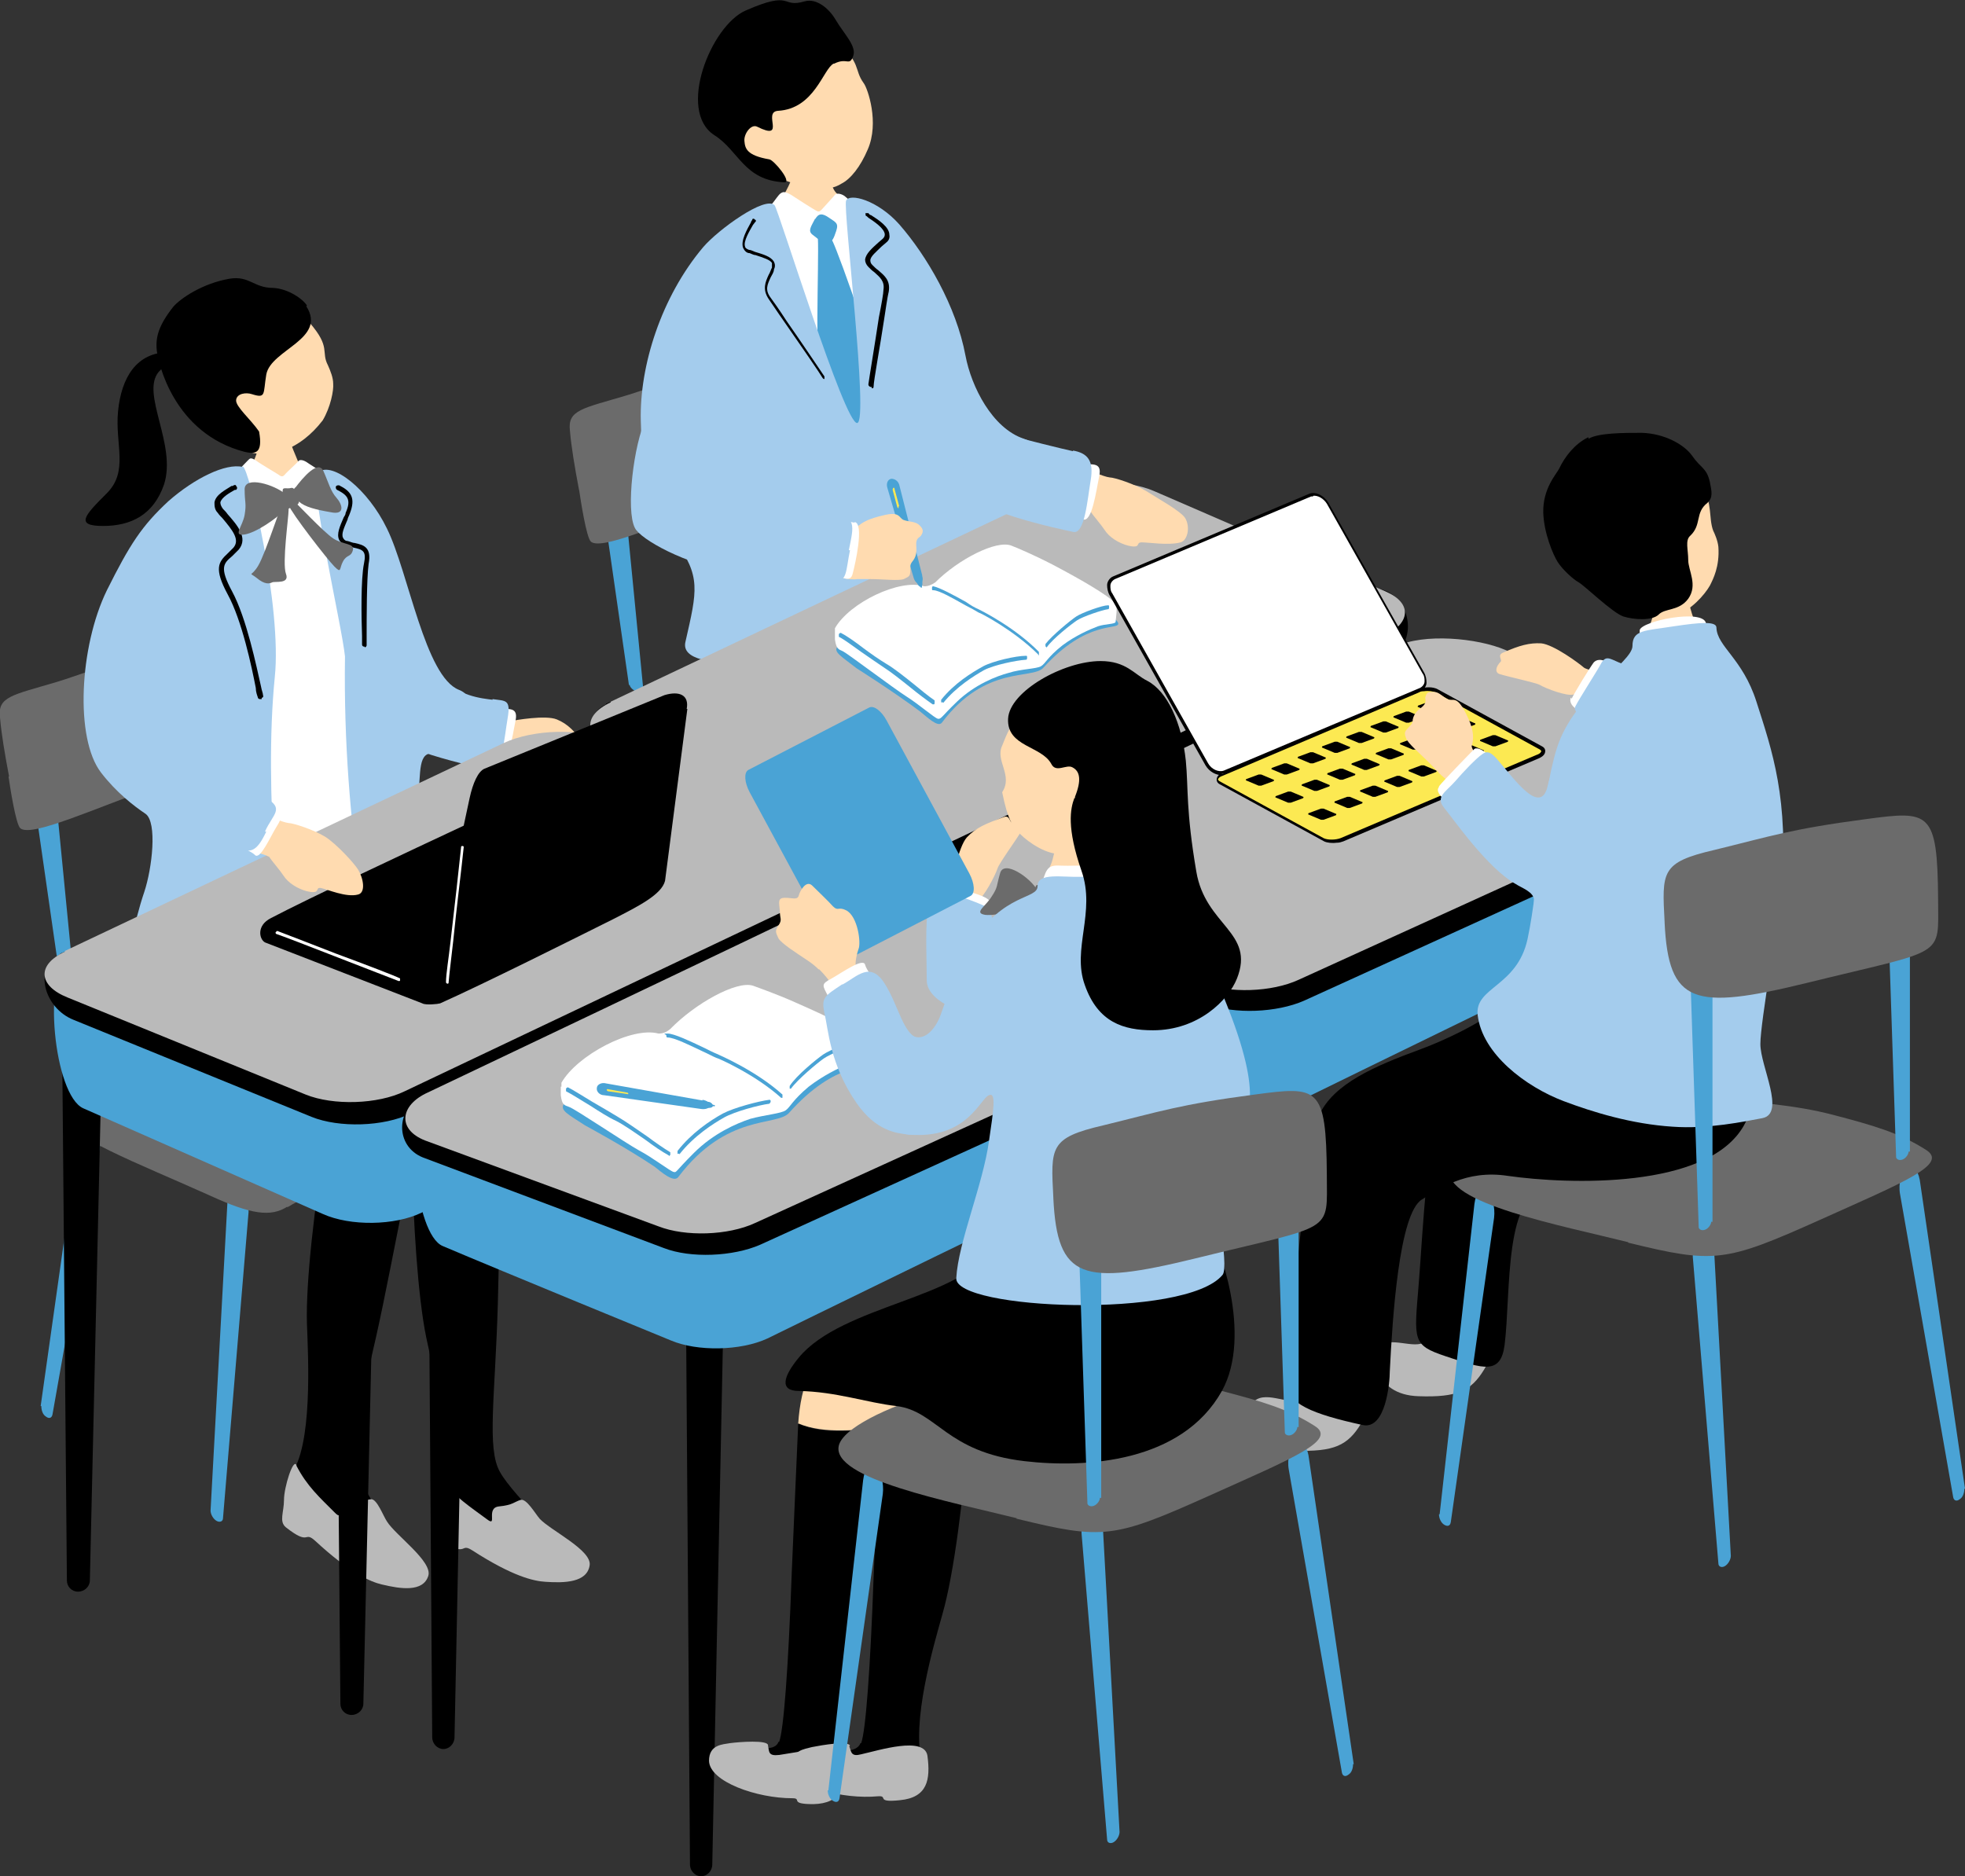 <?xml version="1.0" encoding="UTF-8"?>
<svg xmlns="http://www.w3.org/2000/svg" version="1.1" viewBox="0 0 299.6 286.1">
  <rect x="0" y="0" width="299.6" height="286.1" fill="#333333" stroke="none"/>
  <defs>
    <style>
      .cls-1 {
        fill: #bababa;
      }

      .cls-2 {
        fill: #fff;
      }

      .cls-3 {
        fill: #ffdbb0;
      }

      .cls-4 {
        fill: #6b6b6b;
      }

      .cls-5 {
        fill: #4aa3d5;
      }

      .cls-6 {
        fill: #fce952;
      }

      .cls-7 {
        fill: #a4cced;
      }
    </style>
  </defs>
  <!-- Generator: Adobe Illustrator 28.6.0, SVG Export Plug-In . SVG Version: 1.2.0 Build 709)  -->
  <g>
    <g id="_レイヤー_1" data-name="レイヤー_1">
      <g>
        <g>
          <path class="cls-5" d="M96,104.4c0,.4.6.9,1.1,1.1h0c.6.2,1,0,1-.2l-3-30.7c0-1.1-1-2.3-2.1-2.7h0c-1-.4-1.7.2-1.6,1.3l4.5,31.3h0Z"/>
          <path class="cls-4" d="M88.3,74.8c-.7-3.7-1.2-6.7-1.4-9.1-.4-3.2,1.9-3.4,8.6-5.4,5.8-1.7,38.6-14.1,39.1-11.6.9,3.8,1.9,6.6,2.5,9.3.4,2.2,2,8.3.1,8.9-6.9,2.3-16.3,5.7-25,8.8-11.1,4-20.4,8.3-22.1,6.9-.7-.6-1.6-6.5-1.8-7.9h0Z"/>
        </g>
        <g>
          <path class="cls-3" d="M125.8,25.1c-.3,0-4,.3-4.4.2,0,.6-1.2,3.2-1.6,3.9-.9,1.6-2.3,2.1-3.5,2.9-1.3.9-2.7,2.7-2.6,4.2,0,2.1.2,9.7.3,10.4.6,4.7,9.1,4.7,11.1,4.6,7.2-.2,12.2-2.4,12.4-9.3-.4-2.9-2.5-7-5.9-9.9-.9-.7-3.1-1.5-4.2-2.8-.7-.8-1.6-3.9-1.6-4.3h0Z"/>
          <path class="cls-2" d="M141.5,65.5c-2.3-11.7-5.1-21.1-7.6-32.1-.2-.6-2.2-1.6-3.6-2.2,0,0-.8-.7-1.4-1.2-.3-.3-1.2-.7-1.6-.3-.3.4-.9,1-1.6,1.8-.5.5-.7,1-1.3.6-.7-.4-2.9-1.8-3.8-2.4-.9-.5-1.2-.5-1.6-.2-.3.2-.8,1-1.3,1.6-.5.8-2.9,1.9-3.5,2.1-3.9,1.8-5.5,4.7-5.4,9.3.2,8.6,3.3,45.5,5.6,45.3,7.2-.6,14.2-.7,28-1.8.8,0,.7-11.9-1-20.5,0,0,.1,0,.1,0Z"/>
          <path class="cls-5" d="M124.7,36.3c.2,3.5-.6,21.4.6,23.4,2.2,3.7,5.2,10.3,6.5,9.7,1.3-.6,2.3-6,2.5-8.3.4-3.8-6.4-22.3-7.3-24.2s-2.2-2-2.2-.6h0Z"/>
          <path class="cls-5" d="M124.3,33.4c.5-.9,1.1-.9,2.1-.2s1.5.8,1.1,2-.6,1.7-1.3,1.8c-1,0-1.6-.7-2.3-1.2-.8-.6-.2-1.3.4-2.5h0Z"/>
          <path class="cls-7" d="M147.8,89.9c-1.4-4-.1-8.5,1.4-8.9,7.7-2.3,9.4-5.2,10.4-9.2.5-2.1-1.2-4.1-3.5-4.9-4.8-1.6-8-7.9-8.9-12.7-1.4-7.5-5.9-15.2-10.1-20-3.3-3.7-7.6-4.8-8.1-3.6-.5,1.2,3.5,33.7,1.7,33.9-1.9.3-12-32.5-12.6-33.2-1.4-1.5-8.6,3.7-10.9,6.4-6.4,7.6-9.7,18.1-9.5,26.4.2,7.2.4,11.9,5.2,18.3,4,5.5,3.4,7.6,1.6,15.5-1.2,5.4,18.4,2.4,25.1,2.7,4.7.2,2.4-15.3,3.5-16,.7-.5,3,13.9,5.1,13.8,7.6,0,13.7,2.9,9.6-8.7v.2h0Z"/>
          <path d="M125.7,57.8s-.2,0-.3-.2c-.4-.7-3.5-5.2-5.8-8.5-1.2-1.7-2.1-3.1-2.4-3.5-1-1.5-.5-2.6,0-3.7.2-.3.3-.7.5-1.1v-.7c-.3-.5-1.3-.8-2.5-1.2-.3,0-.6-.2-.9-.3-.5,0-.8-.4-1-.8-.4-1.1.6-2.8,1.2-3.9,0-.2.2-.3.2-.4,0-.2.3-.2.4,0,.2,0,.2.3,0,.4,0,0-.2.3-.3.4-.5.9-1.5,2.5-1.2,3.3,0,.2.3.4.6.5.3,0,.6.2.9.3,1.3.4,2.4.7,2.9,1.5.2.4.2.8,0,1.2,0,.4-.3.8-.5,1.2-.5,1.1-.9,1.9,0,3.1.3.4,1.3,1.8,2.4,3.5,2.3,3.3,5.4,7.9,5.8,8.5v.4h.2-.2Z"/>
          <path d="M133,59.2c.1,0,.2,0,.2-.3,0-.8,1-6.2,1.6-10.2s.6-3.7.7-4.2c.3-1.8-.7-2.5-1.6-3.3-.3-.2-.6-.5-.9-.8-.2-.2-.3-.4-.3-.7,0-.6.9-1.3,1.7-2.1.2-.2.5-.4.7-.6.4-.3.6-.7.5-1.2,0-1.2-1.7-2.3-2.8-3-.2,0-.3-.2-.4-.3h-.4c-.1,0,0,.3,0,.4.1,0,.3.2.4.3.9.6,2.4,1.6,2.5,2.5,0,.2,0,.4-.3.7-.2.2-.5.4-.7.6-1,.9-1.9,1.7-2,2.6,0,.4.2.8.5,1.1s.6.6.9.8c.9.8,1.6,1.4,1.4,2.7,0,.5-.3,2.2-.7,4.2-.6,4-1.5,9.4-1.6,10.2,0,.2.1.3.3.4h.2v.2h.1Z"/>
          <g>
            <path class="cls-3" d="M118.8,27.2c4.4,1.6,7.3,2.2,9.5.8,1.4-.7,2.9-2.6,4-5.2,1.8-4.1,0-9.3-.6-10.1-1.6-2.2-.2-3-4.5-6.7-1.3-1.1-3.6-3.9-9.7-.7-5.4,2.9-12.6,16.4,1.4,21.8h0Z"/>
            <path d="M127.2,9.7c2-1,2.3.5,2.9-1.2.5-1.5-1.4-3.3-2.7-5.5-1-1.7-2.9-3.3-4.7-2.8-3.7,1.1-1.7-1.8-9,1.4-5.3,2.3-10.5,15.3-4.8,19,3.8,2.4,4.5,6.9,10.7,7.2,1.2,0-1.6-3.4-2.3-3.5-3.5-.6-3.7-1.7-3.8-2.8s1-2.6,1.9-2.2c4.6,2.3.8-2.2,3.2-2.4,5.6-.3,6.9-6.4,8.5-7.2h.1Z"/>
          </g>
        </g>
        <g>
          <path class="cls-5" d="M32.1,230.3c0,.6.4,1.3.9,1.6h0c.5.3,1,.1,1-.4l3.9-46.7c0-1.7-.5-3.5-1.4-4h0c-.9-.5-1.7.4-1.8,2.1l-2.6,47.5h0Z"/>
          <path class="cls-5" d="M6.3,214.4c0,.6.2,1.3.7,1.6h0c.5.4.9.2,1-.3l7.5-42.4c.3-1.6-1.4-1.8-1.8-1.4-1.2,1.2-2,4-2.3,5.7l-5.2,36.8h.1Z"/>
          <path class="cls-4" d="M43.8,184.1c2.8-1.8,27.8-14,23.4-17-4.4-2.9-18.8-7.8-24.1-9.4-6.4-1.9-10.5-.2-18.5,4.5-5.4,3.2-9.6,5.6-13.2,8.7-2.3,1.9,9.7,6.5,20.6,11.4,6.3,2.9,9.3,3.3,11.8,1.7h0Z"/>
          <path class="cls-5" d="M9.1,148.1c0,.4.6.9,1.1,1.1h0c.6.2,1,.1,1-.2l-3-30.7c-.1-1.1-1-2.3-2.1-2.7h0c-1-.4-1.7.2-1.6,1.3l4.5,31.3h0Z"/>
          <path class="cls-4" d="M1.4,118.5c-.7-3.7-1.2-6.7-1.4-9.1-.4-3.2,1.9-3.4,8.6-5.4,5.8-1.7,38.6-14.1,39.1-11.6.9,3.8,1.9,6.6,2.5,9.3.4,2.2,2,8.3,0,8.9-6.9,2.3-16.3,5.7-25,8.8-11.1,4-20.4,8.3-22.1,6.9-.7-.6-1.6-6.5-1.8-7.9h.1Z"/>
        </g>
        <g>
          <g>
            <path class="cls-3" d="M76.3,176.4c0-9,1.6-12.2.2-17-.3-1-9.3-7.4-11.7-7.6-4-.4-4.3,3.5-4.3,3.5-.2,1,2.1,11.6,2.3,21.3,4.5-.5,9,0,13.5-.1h0Z"/>
            <path d="M75.9,199c.2-7.3.3-15.5.4-22.6-4.5.1-9-.3-13.5.1.2,9.9.9,21.2,2.2,27.5,1.1,5.1,4.2,18.2,1.6,23-1.6,5.8,14.3,11,18.8,9.8,1.7-1-7-8.4-9.2-12.4-2-3.6-.7-11.5-.3-25.5h0Z"/>
            <path class="cls-1" d="M67.3,225.6c2.1,2.7,4.3,4.1,7,6.1,1.6,1.2-.3-1.8,1.8-2,2.1-.2,2.3-.7,3.3-1,.9-.2,2.2,2.1,2.9,2.9,1.7,1.8,8,4.8,7.6,7.1-.4,2.6-3.8,2.7-6.7,2.5-1.8-.1-5-.8-11.2-4.8-1.9-1.2-.5,1-4.7-1.2-1.2-.7-.7-2.2-1.1-4-.4-2.3.3-6.5,1-5.6h0Z"/>
          </g>
          <g>
            <path class="cls-3" d="M62.9,176.2c1.7-8.6,3.2-15.4,3.1-16.2-.6-8.2-15.9-5.9-15.9-5.9-6.8,3.8.9,10.4-.5,19.7,4.3,1.2,8.8,3.2,13.3,2.4Z"/>
            <path d="M54.2,224c-1.3-3.9,1.4-11.4,4.2-25.1,1.5-7.3,3.1-15.6,4.5-22.7-4.5.8-9-1.3-13.3-2.4-1.6,9.9-3,21.6-2.8,28.1.2,5.2.9,18.7-2.5,23-2.6,5.4,12.2,13.4,16.8,13,1.8-.7-5.4-9.5-6.9-13.9h0Z"/>
            <path class="cls-1" d="M45.2,223.5c1.6,3.1,3.5,4.8,5.9,7.2,1.4,1.4,0-1.8,2.1-1.7,2.1.2,2.3-.3,3.4-.4.9,0,1.8,2.5,2.4,3.4,1.3,2.1,7,6.1,6.3,8.3-.8,2.5-4.2,2-7.1,1.3-1.7-.4-4.8-1.7-10.2-6.7-1.7-1.5-.7.9-4.4-2-1.1-.9-.3-2.3-.3-4.2s1.4-6.4,1.9-5.3h0Z"/>
          </g>
          <path class="cls-3" d="M39.9,65.9c.3,0,3.7.4,4,.3,0,.6,1.6,4.3,1.9,5,1.3,3.7,4.1,8.5,4.4,8.8-3.9,3.4-14.7,4.6-17.1,1.4.7-.3,5.8-11.1,6.1-12.5.2-1,.7-2.7.7-3.1h0Z"/>
          <path class="cls-2" d="M60.9,121.5c-2-12.1-5.8-34.1-8.3-45.4-.6-2.6-4.8-4.9-5.5-5.4-.4-.3-1.2-.8-1.6-.4-.3.4-1.7,1.6-2.1,2.1-.2.2-.4.4-.9,0-.6-.4-2.7-1.6-3.5-2.2-.8-.5-.9-.3-1.2,0s-3.5,3.6-6,6.7c-1.5,1.9-1.9,22.4-2.2,31.4,0,.8-1.6,21.6-1.8,23-.3,2.2,17.9,1.4,20.5,1.3,2.5-.1,13.9-2.1,12.5-11.1h0Z"/>
          <g>
            <path class="cls-7" d="M65.5,114.9c5.4-1.1,8.4-8.2,4.5-9.7-5.2-2-7.7-17.9-11-24.6-2.9-6-8.3-10.3-10.5-8.6-1.6,1.2,3.6,23.2,4.1,28.1-.4,26.7,4.4,47.9,5.8,51.3,2.4,3.3,11.4-2.6,15.3-4.5,2-.9-1.3-6-5.2-11.1-3.2-4.2-5.4-9.7-5-12.1.8-4.6,0-8.4,2-8.8Z"/>
            <path class="cls-7" d="M37,71.2c-2.6-.6-7.3,1.7-11.3,5.2-4.1,3.8-5.9,6.6-9.4,13.6-4.2,8.6-4.9,22.6-.9,27.8,2.3,3,5,5.1,6.8,6.3,1.8,1.3,1,8.3-.2,11.9-1.6,4.7-2.6,10.6-3.1,12.7-1,4.2,19.9,11.5,23.7,4,.5-10.8-2.5-31.4-.7-49.5,1.1-10.5-3.9-31.9-4.9-32.1h0Z"/>
            <path d="M39.9,106.4h0c.2,0,.3-.2.2-.4,0-.3-.2-.7-.3-1.3-.7-3.1-2.2-10.4-4.4-14.5-2-3.7-1.3-4.3,0-5.4.3-.3.6-.6,1-1,1.5-1.8-.3-3.8-1.7-5.4-.2-.3-.5-.6-.7-.8-.3-.4-.4-.7-.4-1,.2-.8,1.5-1.5,2.2-1.9h.2c.2-.2.2-.4,0-.6,0-.2-.3-.2-.5,0h-.2c-.9.6-2.4,1.3-2.6,2.5,0,.5,0,1.1.5,1.6.2.3.5.6.7.8,1.6,1.9,2.7,3.3,1.7,4.5-.3.3-.6.6-.9.9-1.4,1.3-2.1,2.3,0,6.2,2.2,4,3.7,11.2,4.3,14.3,0,.6.2,1.1.3,1.4,0,.2.2.3.3.3h.3v-.2Z"/>
            <path d="M55.6,98.7c.2,0,.3-.2.3-.3v-1.4c0-2.8,0-8.7.3-11,.5-2.6-.8-2.9-2.1-3.2-.3,0-.7-.2-1.1-.3-.4,0-.6-.3-.7-.5-.3-.6.2-1.6.7-2.8,0-.2.2-.5.3-.8,1-2.5.2-3.5-1.6-4.4-.2,0-.4,0-.5.2,0,.2,0,.4.2.5,1.6.8,2.2,1.5,1.3,3.5,0,.3-.2.5-.3.7-.6,1.4-1.1,2.5-.7,3.4.2.4.6.7,1.1.9.4,0,.8.2,1.1.3,1.4.3,2,.5,1.6,2.4-.5,2.4-.4,8.3-.3,11.1v1.3c0,.2.2.3.3.3h.1Z"/>
          </g>
          <g>
            <path class="cls-4" d="M45,74.4c1.2-1.6,3.5-4.3,4.3-2.6.8,1.8,1.1,3.1,2,4.1s1.4,2.7-.9,2.2c-2.3-.4-3.9-.8-4.8-1.6-.9-.7-1.4-1.1-.6-2.2h0Z"/>
            <path class="cls-4" d="M43.6,75.4c-1.7-1.5-6.3-2.9-6.3-.8s.3,2.1,0,3.9-1.9,3.3,0,3c1.8-.3,4.8-2.4,6.2-3.8.7-.8.6-2,.3-2.2h-.2Z"/>
            <path class="cls-4" d="M44.6,76.2c.6.5,4.7,4.9,6.2,5.9s3.3.7,3,1.8c-.3,1.1-.9.6-1.5,1.7s-.2,1.9-1.3.8-6.6-8.2-7-9.4c-.4-1.2-.3-1.6.6-.7h0Z"/>
            <path class="cls-4" d="M43.2,76.5c-.6,1.1-2.7,7.8-3.8,9.7-1.1,1.9-1.6.9-.3,1.9,1.3,1.1,2,.9,2.4.7.4-.2,2.7.3,2.1-1.3s.4-8.6.4-9.7.4-3.5-.8-1.4h0Z"/>
            <path class="cls-4" d="M44.4,74.4c-.7.2-1.3-.2-1.3.4s-.2,1,0,1.7-.2,1.6.8,1.1,2-.5,1.6-1.6c-.5-1.1-.6-1.7-1.1-1.6Z"/>
          </g>
          <path d="M24.2,56.7c-2.8,3.3,2.8,11.1.8,17.2-1.6,4.6-5,6.3-9.3,6.3s-2.8-1.6.5-4.9c3.5-3.4,1.3-7.5,1.8-12.6s2.8-9,7.8-9,.7.4-1.6,3Z"/>
          <path class="cls-3" d="M33.9,66.9c3.1,2.4,6.6,2.8,9.1,1.9s4.5-2.5,6.2-4.7c1.2-2,1.7-4.6,1.6-5.6,0-.9-.4-1.9-.8-2.8-1.1-2.1.5-2.7-2.8-6.5-1-1.2-6.4-6.2-13.2-4-6,1.9-6.5,16.8,0,21.8h0Z"/>
          <path d="M46.8,46.6c-.5-.9-2.8-2.6-5.2-2.7-2.9,0-3.6-1.9-6.6-1.4-4.1.7-7.5,3-8.6,4.3-2.2,2.8-2.7,4.6-2.5,6.6.2,1.9,2.6,12.7,13.4,15.5,1.7.4,2.8.2,2.2-3.1-1.3-1.9-3.6-3.8-3.5-4.8s1.5-1.2,2.4-.9c2.2.7,1.7,0,2.2-3,.7-3.8,9.3-5.4,6.1-10.4h0Z"/>
          <g>
            <g>
              <path class="cls-3" d="M77.6,110c1-.2,5.6-1,7.3-.3,1.7.7,2.7,1.8,4.3,3.9.6.8-.4,1.1-.3,1.4.4,1.1,0,2.7-.8,2.4-2.1-.7-5.2-2-5.9-2-1.1,0-4.5-.4-5.2-1.1s-1.7-.4-3.3-.3c-4.1-.4-2.4-4.2,1.1-4.3,1.5.2,2.5.3,2.7.2h.1Z"/>
              <path class="cls-2" d="M75.6,108c1.6.3,3.5-.5,3,1.9s-1.1,7.1-2.5,6.6-3.3,0-3.3-1.4,1.3-7.4,2.7-7.1h.1Z"/>
            </g>
            <path class="cls-7" d="M75.1,106.6c2,.3,2.8,0,2.3,2.9s-.9,8.4-2.7,7.9c-1.8-.4-16.1-3.3-16.9-6.9-.6-2.7,6.1-11.9,9.2-7.7,2.5,3.4,6.6,3.7,8.1,3.9h0Z"/>
          </g>
        </g>
        <g>
          <path class="cls-5" d="M93.8,108.2l68.4-16.7c4.4-2.1,11.7-2.2,16-.2l34.1,1.9c1,.6,2,6,2.8,12.4.9,7.9.2,8.6-1.9,9.5l-65.8,31.7c-4.1,2-10.9,2.1-15.1.2l-36.5-16.1c-4.5-2-6.3-20.8-2.1-22.9v.2h0Z"/>
          <path d="M92.4,107.3l68.5-28.7c4.5-2.1,11.7-2.3,16-.4l34.4,11.9c4.1,1.8,4.7,8.2.4,10.3l-65.9,31.3c-4.1,2-10.9,2.2-15.1.5l-36.3-14.8c-4.5-1.8-6.2-8-2-10h0Z"/>
          <path class="cls-1" d="M93.1,107l66.9-31.7c4.5-2.1,11.7-2.3,16-.4l35.3,15.3c4.1,1.8,3.8,4.9-.5,6.9l-65.9,31.3c-4.1,2-10.9,2.2-15.1.5l-36.3-14.8c-4.5-1.8-4.7-5-.4-7h0Z"/>
          <g>
            <path class="cls-5" d="M127.7,98.7c2.6-3.3,8.7-6.2,11.4-7.3,2.3-1.3,7.5-4.8,8.1-5.4,2.1-1.9,3.2-2.5,7.3,0,.7.5,3.4,1.4,6.3,2.9,4.2,2.2,9.7,5.2,9.7,6.2s-4.8-.6-11.4,6.7c-1.7,1.9-8.8-.5-15.5,8.4-.6.8-2.4-1-3.3-1.7-4-3-9.7-6.6-9.7-6.6-2.3-1.8-3.6-2.5-2.9-3.3h0Z"/>
            <path class="cls-2" d="M127.3,96.3v-.5c2.2-3.9,9.9-7.6,13.6-6.4.6,0,1.1-.2,1.7-.6,3.5-3.5,9.3-6.5,11.6-5.6.8.3,3.4,1.4,6.3,2.9,3.8,2,8.6,4.7,9.5,5.9h0c.5.4.1,2.4.1,2.8s-1.5.3-2.7.7c-1.3.5-3.4,1.4-5.4,2.9-2.3,1.8-2.6,2.8-3.3,3.2s-3,.4-4.9,1c-1.9.5-5.2,1.8-7.9,4.4-2.3,2.2-2.4,2.7-2.9,2.6s-2.9-2.2-4.8-3.4c-1.9-1.2-8.9-6.5-9.7-6.9-.7-.3-1-.4-1.2-1.8v-1.3h0Z"/>
            <path class="cls-5" d="M158.3,99.9h.1v-.5c-3.7-3.8-9-6.4-9.2-6.5-.5-.2-1.2-.6-1.9-1.1-1.8-1-4-2.2-5-2.4-.1,0-.2,0-.2.3s0,.3.2.3c.9,0,3.1,1.3,4.9,2.3.8.4,1.5.8,2,1.1.2,0,5.4,2.7,9.1,6.4h.1-.1Z"/>
            <path class="cls-5" d="M159.5,98.7h.1c.9-1.3,3.7-3.5,4.6-4.1.9-.6,3.9-1.6,4.7-1.7.1,0,.2,0,.2-.3s0-.3-.2-.3c-.8,0-3.9,1.1-4.8,1.7-.9.6-3.7,2.9-4.7,4.2v.4h.2-.1Z"/>
            <path class="cls-5" d="M143.8,107.2h0c2-2.5,4.8-4.2,6.2-5,1.5-.8,4.9-1.5,6.4-1.6.1,0,.2,0,.2-.3s0-.3-.2-.3c-1.5,0-5,.8-6.5,1.6-1.8,1-4.4,2.6-6.4,5.1v.4h.3Z"/>
            <path class="cls-5" d="M142.4,107.4s.1,0,.1-.2v-.4c-.9-.6-2.1-1.6-3.2-2.5-1.5-1.2-3-2.4-4.2-3.1-1-.6-2.3-1.5-3.5-2.4-1.3-1-2.6-1.9-3.4-2.3,0,0-.2,0-.3.2v.4c.8.4,2,1.3,3.4,2.3,1.3.9,2.6,1.8,3.5,2.4,1.1.7,2.6,1.9,4.1,3.1,1.1.9,2.3,1.8,3.3,2.5h.2,0Z"/>
          </g>
        </g>
        <path d="M55.4,259.8c0,.9-.8,1.7-1.8,1.7h0c-1,0-1.7-.8-1.7-1.7l-.7-78.7c0-2.8,1.3-5.1,3-5.1h0c1.7,0,3,2.3,3,5.1l-1.8,78.7Z"/>
        <path d="M13.7,241c0,.9-.8,1.7-1.8,1.7h0c-1,0-1.7-.8-1.7-1.7l-.7-78.7c0-2.8,1.3-5.1,3-5.1h0c1.7,0,3,2.3,3,5.1l-1.8,78.7Z"/>
        <g>
          <path class="cls-5" d="M10.7,146.3l68.4-16.7c4.4-2.1,11.7-2.2,16-.2l34.1,1.9c1,.6,2,6,2.8,12.4.9,7.9.2,8.6-1.9,9.5l-65.8,31.7c-4.1,2-10.9,2.1-15.1.2l-36.5-16.1c-4.5-2-6.3-20.8-2.1-22.9v.2h0Z"/>
          <path d="M9.2,145.4l68.5-28.7c4.5-2.1,11.7-2.3,16-.4l34.4,11.9c4.1,1.8,4.7,8.2.4,10.3l-65.9,31.3c-4.1,2-10.9,2.2-15.1.5l-36.3-14.8c-4.5-1.8-6.2-8-2-10h0Z"/>
          <path class="cls-1" d="M9.9,145l66.9-31.7c4.5-2.1,11.7-2.3,16-.4l35.3,15.3c4.1,1.8,3.8,4.9-.5,6.9l-65.9,31.3c-4.1,2-10.9,2.2-15.1.5l-36.3-14.8c-4.5-1.8-4.7-5-.4-7h0Z"/>
        </g>
        <g>
          <path class="cls-5" d="M148.8,130.7l66.9-15.8c4.4-2,11.4-2.1,15.6-.2l33.1,1.7c1,.6,1.4,5.7,2.4,11.6.9,5.2-.8,7.1-2.9,8.1-16.1,7.4-64,30.9-64,30.9-4.1,1.9-10.7,2-14.7.3,0,0-26.1-10.7-34.8-14.4-4.3-1.8-6-20.2-1.8-22.1h.2,0Z"/>
          <path d="M147.4,129.8l67.3-27.1c4.4-2,11.4-2.2,15.6-.4l33.2,11.1c3.9,1.6,4.4,7.7.1,9.7l-64.8,29.5c-4.1,1.8-10.6,2.1-14.7.5l-36.7-13.8c-4.3-1.7-4.2-7.5,0-9.4h0Z"/>
          <path class="cls-1" d="M148.1,129.5s48.6-23.1,64.7-30.9c4.3-2.1,12.5-1.3,16.7.5l34,14.3c3.9,1.6,3.6,4.6-.7,6.5l-64.8,29.5c-4.1,1.9-10.6,2.1-14.7.5l-35.6-13.1c-4.3-1.7-3.8-5.4.4-7.3h0Z"/>
        </g>
        <g>
          <g>
            <path class="cls-6" d="M186,119.3c-.6-.3-.4-.9.4-1.3l29.9-12.7c.9-.4,2.1-.4,2.7,0l15.9,8.7c.6.3.4.9-.4,1.3l-29.9,12.7c-.9.4-2.1.4-2.7,0l-15.9-8.7Z"/>
            <path d="M203.8,128.5c-.7.1-1.5,0-1.9-.2l-15.9-8.7c-.4-.2-.5-.5-.5-.7,0-.6.5-.9.9-1.1l29.9-12.7c.9-.4,2.2-.4,2.9,0l15.9,8.7c.4.2.5.5.5.7,0,.6-.5.9-.9,1.1l-29.9,12.7c-.3.1-.6.2-.9.2h-.1ZM217.2,105.4c-.3,0-.6,0-.9.2l-29.9,12.7c-.6.2-.7.5-.7.6l.2.2,15.9,8.7c.6.3,1.8.3,2.6,0l29.9-12.7c.6-.2.7-.5.7-.6l-.2-.2-15.9-8.7c-.4-.2-1.1-.3-1.8-.2h0Z"/>
          </g>
          <g>
            <path class="cls-2" d="M217.1,102.7c.6,1,.4,2.2-.5,2.6l-29.9,12.6c-.9.4-2.1-.2-2.7-1.2l-14.6-25.9c-.6-1-.4-2.2.5-2.6l29.9-12.6c.9-.4,2.1.2,2.7,1.2l14.6,25.9Z"/>
            <path d="M186.3,118.2c-.9,0-1.9-.5-2.5-1.5l-14.6-25.9c-.3-.5-.4-1.1-.4-1.6s.4-1.1.9-1.3l29.9-12.6c.9-.4,2.2.2,2.9,1.3l14.6,25.9c.3.5.4,1.1.4,1.6s-.4,1.1-.9,1.3l-29.9,12.6h-.4v.2ZM200.2,75.7h-.3l-29.9,12.6c-.4.2-.7.6-.7,1s0,.8.3,1.2l14.6,25.9c.5.9,1.6,1.4,2.4,1.1l29.9-12.6c.4-.2.7-.6.7-1s0-.8-.3-1.2l-14.6-25.9c-.5-.8-1.4-1.3-2.1-1.2h0Z"/>
          </g>
          <g>
            <path d="M194.2,118.9q.1,0,0,.2l-1.9.7h-.4l-1.9-.8q-.1,0,0-.2l1.9-.7h.4l1.9.8Z"/>
            <path d="M216.7,109.3q.1,0,0,.2l-1.9.7h-.4l-1.9-.8q-.1,0,0-.2l1.9-.7h.4l1.9.8Z"/>
            <path d="M213.2,110.8q.1,0,0,.2l-1.9.7h-.4l-1.9-.8q-.1,0,0-.2l1.9-.7h.4l1.9.8Z"/>
            <path d="M209.5,112.4q.1,0,0,.2l-1.9.7h-.4l-1.9-.8q-.1,0,0-.2l1.9-.7h.4l1.9.8Z"/>
            <path d="M205.8,113.9q.1,0,0,.2l-1.9.7h-.4l-1.9-.8q-.1,0,0-.2l1.9-.7h.4l1.9.8Z"/>
            <path d="M202.1,115.5q.1,0,0,.2l-1.9.7h-.4l-1.9-.8q-.1,0,0-.2l1.9-.7h.4l1.9.8Z"/>
            <path d="M198.1,117.2q.1,0,0,.2l-1.9.7h-.4l-1.9-.8q-.1,0,0-.2l1.9-.7h.4l1.9.8Z"/>
            <path d="M220.4,107.7q.1,0,0,.2l-1.9.7h-.4l-1.9-.8q-.1,0,0-.2l1.9-.7h.4l1.9.8Z"/>
          </g>
          <g>
            <path d="M198.7,121.5q.1,0,0,.2l-1.9.7h-.4l-1.9-.8q-.1,0,0-.2l1.9-.7h.4l1.9.8Z"/>
            <path d="M221.2,111.8q.1,0,0,.2l-1.9.7h-.4l-1.9-.8q-.1,0,0-.2l1.9-.7h.4l1.9.8Z"/>
            <path d="M217.7,113.4q.1,0,0,.2l-1.9.7h-.4l-1.9-.8q-.1,0,0-.2l1.9-.7h.4l1.9.8Z"/>
            <path d="M214,114.9q.1,0,0,.2l-1.9.7h-.4l-1.9-.8q-.1,0,0-.2l1.9-.7h.4l1.9.8Z"/>
            <path d="M210.3,116.5q.1,0,0,.2l-1.9.7h-.4l-1.9-.8q-.1,0,0-.2l1.9-.7h.4l1.9.8Z"/>
            <path d="M206.6,118q.1,0,0,.2l-1.9.7h-.4l-1.9-.8q-.1,0,0-.2l1.9-.7h.4l1.9.8Z"/>
            <path d="M202.7,119.7q.1,0,0,.2l-1.9.7h-.4l-1.9-.8q-.1,0,0-.2l1.9-.7h.4l1.9.8Z"/>
            <path d="M224.9,110.3q.1,0,0,.2l-1.9.7h-.4l-1.9-.8q-.1,0,0-.2l1.9-.7h.4l1.9.8Z"/>
          </g>
          <g>
            <path d="M203.7,124.1q.1,0,0,.2l-1.9.7h-.4l-1.9-.8q-.1,0,0-.2l1.9-.7h.4l1.9.8Z"/>
            <path d="M226.2,114.4q.1,0,0,.2l-1.9.7h-.4l-1.9-.8q-.1,0,0-.2l1.9-.7h.4l1.9.8Z"/>
            <path d="M222.7,116q.1,0,0,.2l-1.9.7h-.4l-1.9-.8q-.1,0,0-.2l1.9-.7h.4l1.9.8Z"/>
            <path d="M219,117.5q.1,0,0,.2l-1.9.7h-.4l-1.9-.8q-.1,0,0-.2l1.9-.7h.4l1.9.8Z"/>
            <path d="M215.3,119.1q.1,0,0,.2l-1.9.7h-.4l-1.9-.8q-.1,0,0-.2l1.9-.7h.4l1.9.8Z"/>
            <path d="M211.6,120.6q.1,0,0,.2l-1.9.7h-.4l-1.9-.8q-.1,0,0-.2l1.9-.7h.4l1.9.8Z"/>
            <path d="M207.7,122.3q.1,0,0,.2l-1.9.7h-.4l-1.9-.8q-.1,0,0-.2l1.9-.7h.4l1.9.8Z"/>
            <path d="M229.9,112.9q.1,0,0,.2l-1.9.7h-.4l-1.9-.8q-.1,0,0-.2l1.9-.7h.4l1.9.8Z"/>
          </g>
        </g>
        <g>
          <path class="cls-5" d="M263.9,237.2c0,.6-.4,1.3-.9,1.6h0c-.5.3-1,.1-1-.4l-3.9-46.7c-.1-1.7.5-3.5,1.4-4h0c.9-.5,1.7.4,1.8,2.1l2.6,47.5h0Z"/>
          <path class="cls-5" d="M299.5,227c0,.6-.2,1.3-.7,1.6h0c-.5.4-.9.2-1-.3l-8.1-46.2c-.3-1.6.2-3.5,1-4.1h0c.8-.6,1.7.3,2,1.9l6.9,47.1h0Z"/>
          <g>
            <path class="cls-1" d="M217.3,204.6c-1.7,1.2-5.2-.9-7.2.7-1,.8-.9,7.4,6.2,7.6,5.9.2,8-.8,10-4.1,1.4-2.3,1.4-4.2.5-5.9-2.5-3.6-6.7-2.1-9.5,1.7Z"/>
            <path d="M220.2,169.9c-2.7,2.3-3.2,17.5-3.9,26s-1,9.2,4.1,10.9c5.9,2,8.4,2.8,9-1.7,1-7.8-.2-24.2,7-23.6,8.8.7-10.6-16.3-16.1-11.5h-.1Z"/>
          </g>
          <path class="cls-5" d="M219.4,230.9c0,.6.3,1.3.8,1.6h0c.5.3.9.2,1-.4l6.6-46.4c.2-1.6-.3-3.5-1.1-4.1h0c-.9-.6-1.7.3-1.9,2l-5.3,47.3h-.1Z"/>
          <path class="cls-4" d="M248.2,189.4c-10-2.5-28.4-6-27.1-11.1,1.3-5.1,25.3-12.9,40.1-11,6.6.9,12.2,1.1,18.3,2.7,6.1,1.6,10,2.7,14.1,5.3,3.6,2.2-3.2,4.9-16.1,10.7-14.5,6.5-16.1,6.7-29.2,3.5h0Z"/>
          <path class="cls-1" d="M198.6,213.3c-1.7,1.2-5.4-1.3-7.3.3-1,.8-.9,7.4,6.2,7.6,5.9.2,8-.8,10-4.1,1.4-2.3,1.4-4.2.5-5.9-2.5-3.6-6.6-1.7-9.4,2.1h0Z"/>
          <path d="M264.4,150c.9,1.1,5.8,13.9,1.5,21.6-5.5,9.8-26.9,9-36,7.7-6.5-1-10.6,2.1-13.1,3.6-3.5,2.1-4.5,18.2-4.9,26.2,0,1.7-.6,8.9-4.1,8.2-7.8-1.7-11.6-3.3-11.5-6.3.2-6.8,3.1-37.1,4.8-40.9,2.2-4.9,8.7-7.6,15.2-10,6-2.2,12.9-6,13.9-8.2,2.2-4.3,34.1-1.9,34.1-1.9h.1Z"/>
          <path class="cls-3" d="M257.3,90.8c-.2,0-4.6,1.8-5,1.9,0,.5-.7,2.5-.9,3.2s-1.2,4.7-1.5,5.1c4.1,2.4,9.1,1.2,11-2-.7-.2-2.1-3.3-2.6-4.5-.4-.9-1-3.3-1-3.6h0Z"/>
          <g>
            <path class="cls-3" d="M248.7,70.5c7.1-2.2,9.6,2.4,10.9,4.1,1.5,2,.9,4.4,1.6,6.3.2.4.7,1.5.8,2.5.2,3-.8,4.9-1.3,5.9-.8,1.4-2.9,3.8-5.2,4.5-1.8.6-4.7-.3-6.3-1.3-1.5-.9-3.8-3.3-5.2-6-2.2-4.1-2.4-13.8,4.8-16h-.1Z"/>
            <path d="M242.1,66.7c-2,1-3.5,2.9-4.4,4.8-.4.8-2.5,3-2.4,6.7.1,3.1,1.5,6.4,2.2,7.5s2.3,2.6,3.2,3.1,5.1,4.6,6.8,5.2c1.6.5,4.4.7,5.4-.3s3.1-.5,4.5-2.4c1.5-2.1,0-4.3,0-5.9s-.5-3,.3-3.7c1.8-1.7.7-3.5,2.6-5,.9-.8.7-1.7.4-3.2-.5-2.2-1.4-2.1-2.7-4-1.2-1.7-4.2-3.4-7.7-3.5-2.7,0-6.6,0-8.1.9v-.2h0Z"/>
          </g>
          <g>
            <path class="cls-3" d="M219.1,117.5c.6.9,2.5,2.1,3.4,2.9,1.4-.3,4.1-2.1,4-2.8-.2-.9-2.3-3.4-2.1-3.9.6-1.9-.3-3.8-1.1-5.3-1.3-2.4-1.8-1.4-2.6-1.8s-1.3-1.1-2.1-1.1-1.1,0-1.3.9c0,.3.3.8-.6,1.5-.3.2-1.1.8-1.3,1.8,0,.7-.3.8-.7,1.3-.6.6-.6.8-.3,1.6.3.8,2,2.2,3.4,3.6.5.5.9.9,1.2,1.3h.1Z"/>
            <path class="cls-2" d="M219.4,119.9c.6-.8,4.7-5,5.4-5.7.4-.3,1.5.2,2,.9.9,1.3.2,1.7-1.9,4.3-2.8,3.3-3.7,3.2-4.6,2.6-.7-.6-1.4-1.4-.9-2h0Z"/>
            <path class="cls-7" d="M221.9,119.1c1.2-1.4,3.2-3.5,4.1-4.1,1-.8,1.8.2,2.8,1.4,2.1,2.4,6.2,8.2,7.2,3.3.8-3.8,3.7-3.5,4.4-2.5,1.2,1.8-2.3,15.3-3.3,19.3-.8,3.2-3.4,4.9-3.2.8,0-1.3-1.9-1.9-2.8-2.5-4.3-2.4-9.5-9.9-10.9-11.6s.2-2.4,1.7-4.1h0Z"/>
          </g>
          <g>
            <path class="cls-3" d="M228.8,100.9c.3-.3-.6-1,.4-1.4,2.5-1.1,4-1.5,5.8-1.4,1.9.2,5.7,3,6.5,3.7.4.3,1.7.5,3.1,1.1,1.9.7,1.7,5.5-1.1,4.3-2.2-1.1-2.6-1.6-3.6-1.3-1,.3-4.2-.9-5.2-1.5-.6-.3-4.7-1.2-6-1.6-.8-.2-.7-1.1.1-1.9Z"/>
            <path class="cls-2" d="M239.6,106.6c.4-.9,2.8-4.8,3.4-5.6.4-.4,1-.6,2.2,0,1.4.8,1,1-.6,3.9-2.1,3.8-2.9,3.9-3.9,3.4-.9-.4-1.5-1.2-1.2-1.9h.1v.2Z"/>
            <path class="cls-7" d="M259,104.8c-5.3-.9-11.2-3.4-12.2-3.8-1.4-.6-2-1.1-2.7.2-.7,1.3-3.3,5.3-3.9,6.5-.4.8.8,1.4,1.6,1.8,2.7,1,10.1,5,13.6,5.6s5.9-9.8,3.6-10.2h0Z"/>
          </g>
          <g>
            <path class="cls-2" d="M250,96.1c.2-1.4,9.6-3.3,10.1-1.1.1.5,0,2.6.2,4.2s-.4,1.1-4.7,1.8c-3.3.5-5-.2-5.3-1.2-.3-1.1-.3-3-.3-3.7h0Z"/>
            <path class="cls-7" d="M271.6,136.1c1.2-14.3-1.4-21.6-3.8-29.1-2.1-6.6-6-8.4-6.1-11.3,0-1-2.5-.8-6.5-.2-4.4.7-6.3.5-6.3,3s-8.9,7.4-11.5,15.5c-2.5,7.8-2.6,20.3-4.5,29.2-1.6,7.3-8.1,7.3-7.6,11.6.7,5.9,7.3,10.9,13.1,13.1,4.5,1.7,10.4,3.5,16.6,3.9,5.4.4,11-.8,13.7-1.3,3.6-.7-.3-7.9-.3-11.3s2.8-18.8,3.1-23.1h0Z"/>
          </g>
          <path class="cls-5" d="M260.9,186.3c0,.4-.4,1-.9,1.2h0c-.5.2-.9,0-1-.3l-1.2-36.2c0-1.3.7-2.7,1.6-3.1h0c.9-.4,1.7.3,1.7,1.6v36.8h-.2Z"/>
          <path class="cls-5" d="M291,175.6c0,.4-.4,1-.9,1.2h0c-.5.2-.9,0-1-.3l-1.2-36.2c0-1.3.7-2.7,1.6-3.1h0c.9-.4,1.7.3,1.7,1.6v36.8h-.2Z"/>
          <path class="cls-4" d="M253.8,140.6c-.4-7.7-.6-9.1,7.6-11,8.6-2.1,11.7-3.2,23.1-4.7,9.7-1.3,10.9-1.3,11,12.2,0,9.1,1.4,7.5-20.1,12.8-17.2,4.2-21,3.2-21.6-9.2h0Z"/>
        </g>
        <path d="M108.6,284.3c0,1-.8,1.8-1.7,1.8h0c-.9,0-1.7-.8-1.7-1.8l-.6-83.3c0-3,1.3-5.4,2.9-5.4h0c1.6,0,2.9,2.5,2.8,5.4l-1.7,83.3h0Z"/>
        <path d="M69.3,264.9c0,1-.8,1.8-1.7,1.8h0c-.9,0-1.7-.8-1.7-1.8l-.6-83.3c0-3,1.3-5.4,2.9-5.4h0c1.6,0,2.9,2.5,2.8,5.4l-1.7,83.3h0Z"/>
        <g>
          <path class="cls-5" d="M65.9,167.8l66.9-15.8c4.4-2,11.4-2.1,15.6-.2l33.1,1.7c1,.6,1.4,5.7,2.4,11.6.9,5.2-.8,7.1-2.9,8.1-16.1,7.4-64,30.9-64,30.9-4.1,1.9-10.7,2-14.7.3,0,0-26.1-10.7-34.8-14.4-4.3-1.8-6-20.2-1.8-22.1h.2Z"/>
          <path d="M64.5,167l67.3-27.1c4.4-2,11.4-2.2,15.6-.4l33.2,11.1c3.9,1.6,4.4,7.7.1,9.7l-64.8,29.5c-4.1,1.8-10.6,2.1-14.7.5l-36.7-13.8c-4.3-1.7-4.2-7.5,0-9.4h0Z"/>
          <path class="cls-1" d="M65.2,166.6s48.6-23.1,64.7-30.9c4.3-2.1,12.5-1.3,16.7.5l34,14.3c3.9,1.6,3.6,4.6-.7,6.5l-64.8,29.5c-4.1,1.9-10.6,2.1-14.7.5l-35.6-13.1c-4.3-1.7-3.8-5.4.4-7.3Z"/>
        </g>
        <g>
          <path class="cls-5" d="M86.1,168.2c2.8-3.6,9.5-7.1,12.4-8.4,2.5-1.5,8.1-5.5,8.8-6.2,2.3-2.1,3.4-2.8,8-.3.8.4,3.7,1.3,6.8,2.7,4.5,2,10.5,4.8,10.6,5.9,0,1.2-5.2-.3-12.4,7.8-1.9,2.1-9.5,0-16.9,9.8-.7.9-2.7-.9-3.6-1.6-4.3-2.9-10.6-6.3-10.6-6.3-2.6-1.7-3.9-2.3-3.2-3.3h0Z"/>
          <path class="cls-2" d="M85.6,165.6v-.5c2.4-4.2,10.7-8.6,14.8-7.5.7,0,1.2-.2,1.8-.7,3.8-3.9,10.1-7.4,12.6-6.6.8.3,3.7,1.3,6.8,2.7,4.1,1.8,9.4,4.3,10.4,5.5h0c.6.3.2,2.5.1,2.9,0,.5-1.7.4-2.9.9-1.4.6-3.7,1.7-5.9,3.4-2.5,2.1-2.8,3.1-3.5,3.6s-3.2.7-5.4,1.3c-2.1.7-5.6,2.2-8.6,5.2s-2.6,3-3.1,2.9-3.2-2.2-5.3-3.3c-2-1.1-9.7-6.3-10.6-6.6-.8-.3-1.1-.3-1.3-1.8v-1.3h.2-.1Z"/>
          <path class="cls-5" d="M119.3,167.4h0v-.5c-4.1-3.7-9.8-6.1-10-6.2-.5-.2-1.3-.6-2.1-1-1.9-.9-4.4-2.1-5.4-2.1s-.2.1-.2.3,0,.3.2.3c1,0,3.4,1.2,5.3,2.1.9.4,1.6.8,2.1,1,.2,0,5.9,2.5,9.9,6.1h.2Z"/>
          <path class="cls-5" d="M120.6,166h0c1-1.4,4-3.9,5-4.6,1-.7,4.2-2,5.1-2.1.1,0,.2-.2.2-.3,0-.2,0-.3-.2-.3-.9.1-4.2,1.4-5.2,2.1-1,.7-4.1,3.2-5.1,4.8v.4h.2Z"/>
          <path class="cls-5" d="M103.6,176h0c2.2-2.8,5.2-4.7,6.8-5.6,1.6-.9,5.3-1.9,6.9-2.1,0,0,.2-.2.2-.3,0-.2,0-.3-.2-.3-1.6.2-5.4,1.2-7.1,2.1-2,1.1-4.8,3-6.9,5.7v.4s0,.1.2,0h0Z"/>
          <path class="cls-5" d="M102,176.3l.2-.2v-.4c-1-.6-2.3-1.5-3.5-2.4-1.6-1.1-3.3-2.3-4.5-3-1-.6-2.5-1.5-3.9-2.3-1.5-.9-2.9-1.8-3.7-2.2,0,0-.2,0-.3.2v.4c.8.4,2.2,1.3,3.7,2.2,1.4.9,2.8,1.8,3.9,2.3,1.2.6,2.9,1.8,4.5,2.9,1.2.9,2.5,1.8,3.6,2.4h-.2.2Z"/>
        </g>
        <g>
          <rect class="cls-5" x="108.6" y="168.2" width=".2" height=".6" transform="translate(-76.4 245.7) rotate(-79.8)"/>
          <path class="cls-5" d="M107.9,168c.5,0,.8.4.8.6,0,.3-.5.4-1,.3-.5,0-.8-.4-.8-.6,0-.3.5-.4,1-.3Z"/>
          <path class="cls-5" d="M107.1,167.7c.7.1,1.2.5,1.1.9,0,.4-.7.6-1.3.5l-14.8-2.1c-.7,0-1.2-.6-1.1-1.1,0-.5.7-.9,1.4-.7l14.7,2.6h0Z"/>
          <path class="cls-6" d="M95.6,166.6s.2,0,.2.2c0,0,0,.1-.3,0l-2.8-.4s-.2-.1-.2-.2c0,0,0-.2.3-.1l2.8.5Z"/>
        </g>
        <g>
          <g>
            <rect class="cls-5" x="140.3" y="89.1" width=".2" height=".5" transform="translate(-17.5 36.9) rotate(-14.1)"/>
            <path class="cls-5" d="M140.6,88.6c.1.5,0,.9-.2.9s-.5-.3-.6-.7c-.1-.5,0-.9.2-.9s.5.3.6.7Z"/>
            <path class="cls-5" d="M140.6,87.8c.2.6,0,1.2-.3,1.3-.3,0-.8-.3-1-1l-4-13.7c-.2-.6,0-1.3.6-1.4.5,0,1,.3,1.2.9l3.5,13.8h0Z"/>
            <path class="cls-6" d="M137,77.3v.2s-.1,0-.2-.2l-.7-2.6s0-.2.1-.3.2,0,.2.2l.7,2.6h-.1Z"/>
          </g>
          <path class="cls-3" d="M130.7,88.3c-1.1.2-3.4-.4-4.6-.6-.8-1.3-1.3-4.7-.7-5,.8-.5,4.2-.7,4.4-1.2,1-1.9,3.1-2.5,4.8-2.9,2.7-.7,2.4.4,3.2.7.9.3,1.8.2,2.4.8.5.5.7.9.2,1.6-.2.3-.8.3-.7,1.5,0,.4.2,1.4-.5,2.3-.5.6-.4.8-.4,1.4,0,1-.2,1-1,1.4-.8.3-3.1,0-5.2,0h-1.9Z"/>
          <path class="cls-2" d="M130.3,79.7c-1.6-.2-3.4-1.3-3.7,1.1s-1.2,7.1.3,7c1.5,0,2.7,1.2,3.1-.3s1.8-7.7.3-7.9h0Z"/>
          <path class="cls-7" d="M129.4,84c.8-4,1.3-5.1-2.8-6.1-4.1-1-11.8-2.1-14.2-2.7-1.5-.3-3-1.1-1.7-4.4.7-1.8,1.6-3.9,2.4-3.6,2.1.7,2.4-10.2,2-12.8-.6-3.9-2.7-7.1-7.5-4.7-2.3,1.1-7.2,10.2-9.1,14.1-1.9,4-3.1,14-1.7,16.7.8,1.7,7.7,5.6,14.9,6.7,7.3,1.1,12.6,2,15.1,1.8,2.5-.3,2.1-1.8,2.8-5.1h-.2Z"/>
        </g>
        <g>
          <path d="M104.7,108.1c.4-2.1-1.1-2.8-3.4-2.1,0,0-21,8.6-27.4,11.2-1,.4-1.8,2.2-2.3,4.5l-.9,4.2c-7.9,3.7-23.7,11.1-29.4,14.1-2.2,1.1-1.8,3.2-.9,3.7l24,9.3c.5.3,2.4.1,2.7,0,6.5-2.9,20.3-9.8,26.5-12.9,3.7-1.9,7.3-3.7,7.8-5.8l3.4-26.2h0Z"/>
          <path class="cls-2" d="M68.2,150h0s-.2-.1-.2-.2c0-1.3.4-3.6.7-6.3.6-5.1,1.3-11.4,1.6-14.3,0-.1,0-.2.2-.2s.2.1.2.2c-.3,3-1.1,9.3-1.6,14.3-.3,2.7-.6,5-.7,6.3,0,.1,0,.2-.2.2Z"/>
          <path class="cls-2" d="M60.8,149.6h0c-.5-.2-5.2-2-9.8-3.8-4.1-1.6-8-3.1-8.9-3.4,0,0-.2-.2,0-.3,0-.1.2-.2.3-.1.8.3,4.7,1.8,8.8,3.4,4.6,1.7,9.3,3.5,9.8,3.8v.3s0,.1-.2.1h0Z"/>
        </g>
        <g>
          <path class="cls-3" d="M40.9,130.6c-.3-.4-9.6-2.4-8.6-5.3,1.6-4.7,9.7,0,11.7.2.7,0,3.8,1,5.6,2.1,1.7,1.1,4.3,3.9,5,5,.8,1.3,1.2,3.5,0,3.8-1.8.5-4.7-.8-5.7-1-.9-.1,0,.8-1.6.6-1.3-.2-2.9-1-3.8-2.1-1.1-1.6-1.9-2.4-2.5-3.3h-.2,0Z"/>
          <path class="cls-2" d="M41.2,123.3c1.7,1.1,2,1.1,1,2.7s-2.5,5.1-3.3,4.4c-.8-.8-2.1-.8-1.4-1.9.6-1.1,1.2-2.1,1.9-3.1.5-.7,1.1-2.5,1.9-2h-.1Z"/>
          <path class="cls-7" d="M40.4,126.8c1.2-2.7,3.1-3.5,0-5.2-5.3-2.8-7.8-5.6-9.2-6.7-3.7-2.7-5.8-5.2-7.9-6.3-2.6-1.3-8.5,8.1-2.8,11.8,6.6,4.4,10.3,5.9,15,8.5,2.5,1.3,3.5,1.3,5.1-2.1h-.2Z"/>
        </g>
        <path class="cls-3" d="M166.1,77.9c-.3-.4-9.6-2.4-8.6-5.3,1.6-4.7,9.7,0,11.7.2.7,0,3.8,1,5.6,2.1,1.7,1.1,5.2,3,5.9,4.1.8,1.3.4,3.4-.7,3.7-1.8.5-4.9,0-5.9,0s-.1.8-1.6.6c-1.3-.2-2.9-1-3.8-2.1-1.1-1.6-1.9-2.4-2.5-3.3h0Z"/>
        <path class="cls-2" d="M164.6,70.7c1.6.3,3.5-.5,3,1.9s-1.1,7.1-2.5,6.6-3.3,0-3.3-1.4,1.3-7.4,2.7-7.1h.1Z"/>
        <path class="cls-7" d="M163.6,68.7c2.2.4,3.2,1.5,2.7,4.5-.5,2.9-.9,8.4-2.7,7.9-1.8-.4-16.1-3.3-16.9-6.9-.6-2.7,1.9-9.4,7-7.9,2,.6,8.5,2.2,9.9,2.5h0Z"/>
        <g>
          <path class="cls-3" d="M145,135.3c.2-1.1,1.1-6.1,2.4-7.6,1.4-1.5,2.9-2.1,5.6-3.1,1-.4.9.8,1.3.8,1.2,0,1.9.7,1.4,1.4-.8,1.3-3.4,4.9-3.6,5.6-.4,1.2-2.1,4.4-3,4.9-.8.4-1,1.6-1.5,3.3-1.9,4.1-5.1,1.1-3.9-2.6.8-1.5,1.2-2.5,1.2-2.7h.1Z"/>
          <path class="cls-2" d="M143.5,136.9c.7-1.9.6-2.2,2.4-1.5,1.8.6,5.5,1.4,5,2.4-.6,1-.3,2.2-1.6,1.8-1.2-.4-2.3-.7-3.4-1.2-.8-.4-2.7-.6-2.4-1.4h0Z"/>
          <path class="cls-7" d="M150,153.3c.5-2.8.8-6.9,1.1-8,.6-2.6.8-6.4-1.3-7.3-2.1-.9-7.7-3.2-8.2-.2-.6,3-.3,7.9-.3,11.7s8.3,6.3,8.8,3.8h-.1Z"/>
          <g>
            <path class="cls-4" d="M159.8,135.2c1.6-1.1,4.7-3,4.9-1.1s.1,3.3.7,4.5c.6,1.2.5,3-1.6,1.9s-3.5-2-4.1-3c-.7-1-.9-1.5.1-2.2h0Z"/>
            <path class="cls-4" d="M158.2,135.8c-1.1-2-5.1-4.7-5.7-2.7-.6,2-.3,2.1-1.3,3.6-.9,1.5-2.8,2.5-1,2.8,1.8.2,5.3-.8,7-1.7.9-.5,1.1-1.7,1-2h0Z"/>
            <path class="cls-4" d="M158.9,136.9c.4.7,3,6.1,4.1,7.5s2.9,1.7,2.3,2.6c-.6.9-1,.3-2,1.2s-.8,1.8-1.5.3c-.7-1.4-3.7-9.8-3.7-11.1s.2-1.6.8-.5h0Z"/>
            <path class="cls-4" d="M157.5,136.8c-1,.9-5,6.6-6.7,8-1.7,1.5-1.8.3-.9,1.7.9,1.4,1.6,1.5,2,1.4.4,0,2.5,1.1,2.4-.6,0-1.7,3-8.1,3.4-9.1s1.5-3.1-.3-1.5h.1Z"/>
            <path class="cls-4" d="M159.3,135.2c-.7,0-1.2-.6-1.4,0s-.5.9-.5,1.6-.7,1.4.4,1.3,2.1.2,2-1.1c-.1-1.2,0-1.8-.5-1.9h0Z"/>
          </g>
          <path class="cls-3" d="M161.3,127.5c.3,0,4.5.3,4.9.3.2.7.7,3.2,1.1,4,.4.8,3.3,5.6,3.7,6-4.7,4-11.2,3.5-14.3-.2.8-.4,3.4-4.9,3.8-6.6.3-1.2.8-3.1.8-3.6h0Z"/>
          <path class="cls-2" d="M158.9,134.6c.7-2.5,1.1-2.7,3-2.6,1.9.1,8.7-.4,8.4.7-.3,1.1.8,2.7-.5,2.6-1.3,0-6.7-.2-8-.4-.9-.1-3.1.5-2.9-.3Z"/>
          <path class="cls-3" d="M134.2,217.3c.2-3.1.8-5.6,1.6-7.5,1.4-3.4,3.4-4.9,3.8-5.3,6-5.3,12-4.6,15.5-3.7,4.8,1.2,4.2,4.5,3.7,6.3-1.6,6.8-3.7,2.9-8.3,6-1.5,1.1-2.7,2.6-2.9,4.9-4.4.1-9.3,1-13.5-.8h0Z"/>
          <path d="M131.3,265.8c.7-1.9,1.4-11.4,1.9-25.4.3-7.5.7-15.9,1-23.1,4.2,1.8,9.1.9,13.5.8-.8,10-2.2,21.7-4,28-1.4,5-4.8,16.5-3.1,22.9,1.1,4.3-4.3,5.1-9.8,4.8-4.5-.3-8.5-1.8-8.5-4.5,0-4.2,7.8-.7,8.9-3.5h.1Z"/>
          <path class="cls-3" d="M121.7,217.1c.2-3.1.8-5.6,1.6-7.5,1.4-3.4,3.4-4.9,3.8-5.3,6-5.3,12-4.6,15.5-3.7,4.8,1.2,4.2,4.5,3.7,6.3-1.6,6.8-3.7,2.9-8.3,6-1.5,1.1-2.7,2.6-2.9,4.9-4.4.1-9.3,1-13.5-.8h0Z"/>
          <path d="M118.8,265.6c.7-1.9,1.4-11.4,1.9-25.4.3-7.5.7-15.9,1-23.1,4.2,1.8,9.1.9,13.5.8-.8,10-2.2,21.7-4,28-1.4,5-4.8,16.5-3.1,22.9,1.1,4.3-4.3,5.1-9.8,4.8-4.5-.3-8.8-2.4-8.8-5.2,0-4.5,8.2,0,9.2-2.8h.1Z"/>
          <path class="cls-1" d="M117.1,266.2c.2.9,0,1.6,1.7,1.4,2.7-.4,9.8-2,10,1.1.2,3.7-.5,6.3-4.8,6.4-3.8,0-1.6-.9-3.2-.9-5.4,0-12.6-2.5-12.7-5.7,0-2.5,2.1-2.5,3.2-2.7,1.5-.2,5.7-.5,5.8.3h0Z"/>
          <path class="cls-1" d="M129.5,266.3c.3.9.3,1.6,1.8,1.2,2.7-.6,9.6-2.8,10.1.2.5,3.7,0,6.4-4.2,6.8-3.8.4-1.7-.7-3.3-.6-5.4.5-12.8-1.4-13.1-4.5-.3-2.5,1.9-2.7,3-3,1.5-.3,5.6-1,5.8-.2h-.1Z"/>
          <path class="cls-5" d="M126.2,273c0,.6.3,1.3.8,1.6h0c.5.3.9.2,1-.4l6.6-46.4c.2-1.6-.3-3.5-1.1-4.1h0c-.9-.6-1.7.3-1.9,2l-5.3,47.3h-.1Z"/>
          <path class="cls-5" d="M170.7,279.3c0,.6-.4,1.3-.9,1.6h0c-.5.3-1,.1-1-.4l-3.9-46.7c-.1-1.7.5-3.5,1.4-4h0c.9-.5,1.7.4,1.8,2.1l2.6,47.5h0Z"/>
          <path class="cls-5" d="M206.3,269c0,.6-.2,1.3-.7,1.6h0c-.5.4-.9.2-1-.3l-8.1-46.2c-.3-1.6.2-3.5,1-4.1h0c.8-.6,1.7.3,2,1.9l6.9,47.1h0Z"/>
          <path class="cls-4" d="M155,231.5c-10-2.5-28.4-6-27.1-11.1,1.3-5.1,25.3-12.9,40.1-11,6.6.9,12.2,1.1,18.3,2.7,6.1,1.6,10,2.7,14.1,5.3,3.6,2.2-3.2,4.9-16.1,10.7-14.5,6.5-16.1,6.7-29.2,3.5h-.1Z"/>
          <path class="cls-3" d="M170.8,120.5c1-6.1-.2-13.6-7.7-14.4s-9.5,5.7-10.3,7.6c-1.1,2.3,1.7,4.5,0,7.1.9,4.4,1.6,5.1,2.3,5.9,1,1.2,3.6,3.2,6,3.5,1.9.3,4.5-1.2,5.9-2.5,1.3-1.2,2.1-2.3,2.8-3.5.4,0,.9-.2,1.6-1,.3-.4.8-1.6.6-2.2-.1-.7-.9-.8-1.2-.6h0Z"/>
          <path d="M184.6,188c1,1.3,6.5,15.4,1.7,24.1-6.1,10.9-20.7,11.8-30.1,10.7-12-1.4-13.3-7.6-19.5-8.4-4.5-.5-9.2-2.2-14.9-2.3-3,0-2.4-2.2,0-5.1,6.6-8,25.3-9.1,28.9-16.5,2.4-4.8,34-2.4,34-2.4h0Z"/>
          <path class="cls-7" d="M139.1,157.9c1.7,1,3.5-.9,4.3-3.1,1.4-3.8,2.5-7.7,4.6-10.9,5.2-7.9,10.2-6.7,10.2-8.8s3.8-1.3,6.6-1.4c1.4,0,4.3-.4,5.1.8,3.3,4.5,11.5,5.7,15.6,15,7.3,16.7,5.4,21.3,2.5,22.5-2.3,1-4-.2-3.5,4.3s3,16.8,1.9,18.1c-5.6,6.8-40.9,5.3-40.6.5.3-5.5,4.1-14.3,5-21,.7-4.7,1.1-7.4,0-6.9-1.4.5-3.3,6.8-12.3,6-5.6-.5-3.7-17.6.7-15.1h-.1Z"/>
          <path d="M177.1,115.3h.3-.3ZM163.8,121.7c-.6,1.6-1.2,4.5,1.1,11.1,2.2,6.3-1.5,11.9.5,17.4,2,5.7,5.9,6.9,10.4,6.9,6.9,0,11.5-4.6,12.8-7.9,2.8-7.1-4.8-8-6.2-16.3-1.6-9.4-1.2-12.7-1.6-16.9-.6-5.7-2.8-10.6-5.9-12.2-2-1-3.2-3-7.1-3-5.6,0-13.9,4.6-14.1,8.8-.2,4.3,5.1,4.1,6.6,6.9.7,1.4,2.3,0,3.2.5,1.2.6,1.4,2,.4,4.5v.2h0Z"/>
          <path class="cls-5" d="M167.7,228.4c0,.4-.4,1-.9,1.2h0c-.5.2-.9,0-1-.3l-1.2-36.2c0-1.3.7-2.7,1.6-3.1h0c.9-.4,1.7.3,1.7,1.6v36.8h-.2Z"/>
          <path class="cls-5" d="M197.8,217.6c0,.4-.4,1-.9,1.2h0c-.5.2-.9,0-1-.3l-1.2-36.2c0-1.3.7-2.7,1.6-3.1h0c.9-.4,1.7.3,1.7,1.6v36.8h-.2Z"/>
          <path class="cls-4" d="M160.6,182.6c-.4-7.7-.6-9.1,7.6-11,8.6-2.1,11.7-3.2,23.1-4.7,9.7-1.3,10.9-1.3,11,12.2,0,9.1,1.4,7.5-20.1,12.8-17.2,4.2-21,3.2-21.6-9.2h0Z"/>
          <g>
            <path class="cls-5" d="M129.6,146.1c-.7.4-1.9-.5-2.7-2l-12.6-23.3c-.8-1.5-.9-3-.2-3.4l18.4-9.5c.7-.4,1.9.5,2.7,2l12.6,23.3c.8,1.5.9,3,.2,3.4l-18.4,9.5h0Z"/>
            <path class="cls-5" d="M121.4,121.8s-.2,0-.3-.2v-.4c.8-.5,12.1-6.5,13.2-7h.4c0,.2,0,.3-.1.4-1.1.5-12.3,6.5-13.1,7h-.2v.2Z"/>
            <path class="cls-5" d="M125.3,128.7s-.2,0-.3-.1v-.4c.8-.5,11.9-6.8,13-7.3h.4c0,.2,0,.3-.1.4-1.1.6-12.2,6.8-13,7.3h-.2.2Z"/>
            <path class="cls-5" d="M128.9,134.8c-.1,0-.2,0-.3-.2,0-.1,0-.3.1-.4.8-.5,12-6.6,13.1-7.1h.4c0,.2,0,.3-.1.4-1.1.5-12.3,6.6-13.1,7.1h-.2.1v.2Z"/>
          </g>
          <path class="cls-3" d="M124.9,147.8c.9.9,2.2,2.4,2.7,3.9,1.5-.6,2.3-1,3.8-1.6-.5-.9-.9-1.8-.9-2.6-.2-.7.2-2.3.4-2.8.4-.9-.1-5-1.9-5.9-1.2-.6-1.2.2-2-.6-.7-.8-2.4-2.4-3.2-3.2-.9-.8-1.8.8-2,1.5-.2.8-.9.4-2.1.4s-.9.7-.8,2c0,1.2.4,1.3-.2,2.2s-.4,1.1,0,2c.5.8,2.7,2.2,4.5,3.4.6.4,1.2.9,1.6,1.3h0Z"/>
          <path class="cls-2" d="M126.3,152c-.9-1.8-1.2-1.9.5-2.8,1.6-.9,4.8-3.2,5.1-2.1.3,1.1,1.4,1.7.3,2.4-1.1.6-2.1,1.3-3.2,1.7-.8.4-2.3,1.6-2.6.8h-.1Z"/>
          <path class="cls-7" d="M128.5,150.1c2.2-1.2,4.2-3.6,6.4-.1s2.8,7.9,5.4,8.5c4.1,1.1,5.8,1.4,6,2.8.3,2.4.2,8.3-.9,9.2-.7.6-3.9,2.9-6.9,2.5-1.8-.2-4.9-.5-7.9-4.8-4.1-5.9-4.3-11.3-4.9-13.7-.5-2.4,0-2.6,2.7-4.4h0Z"/>
        </g>
      </g>
    </g>
  </g>
</svg>